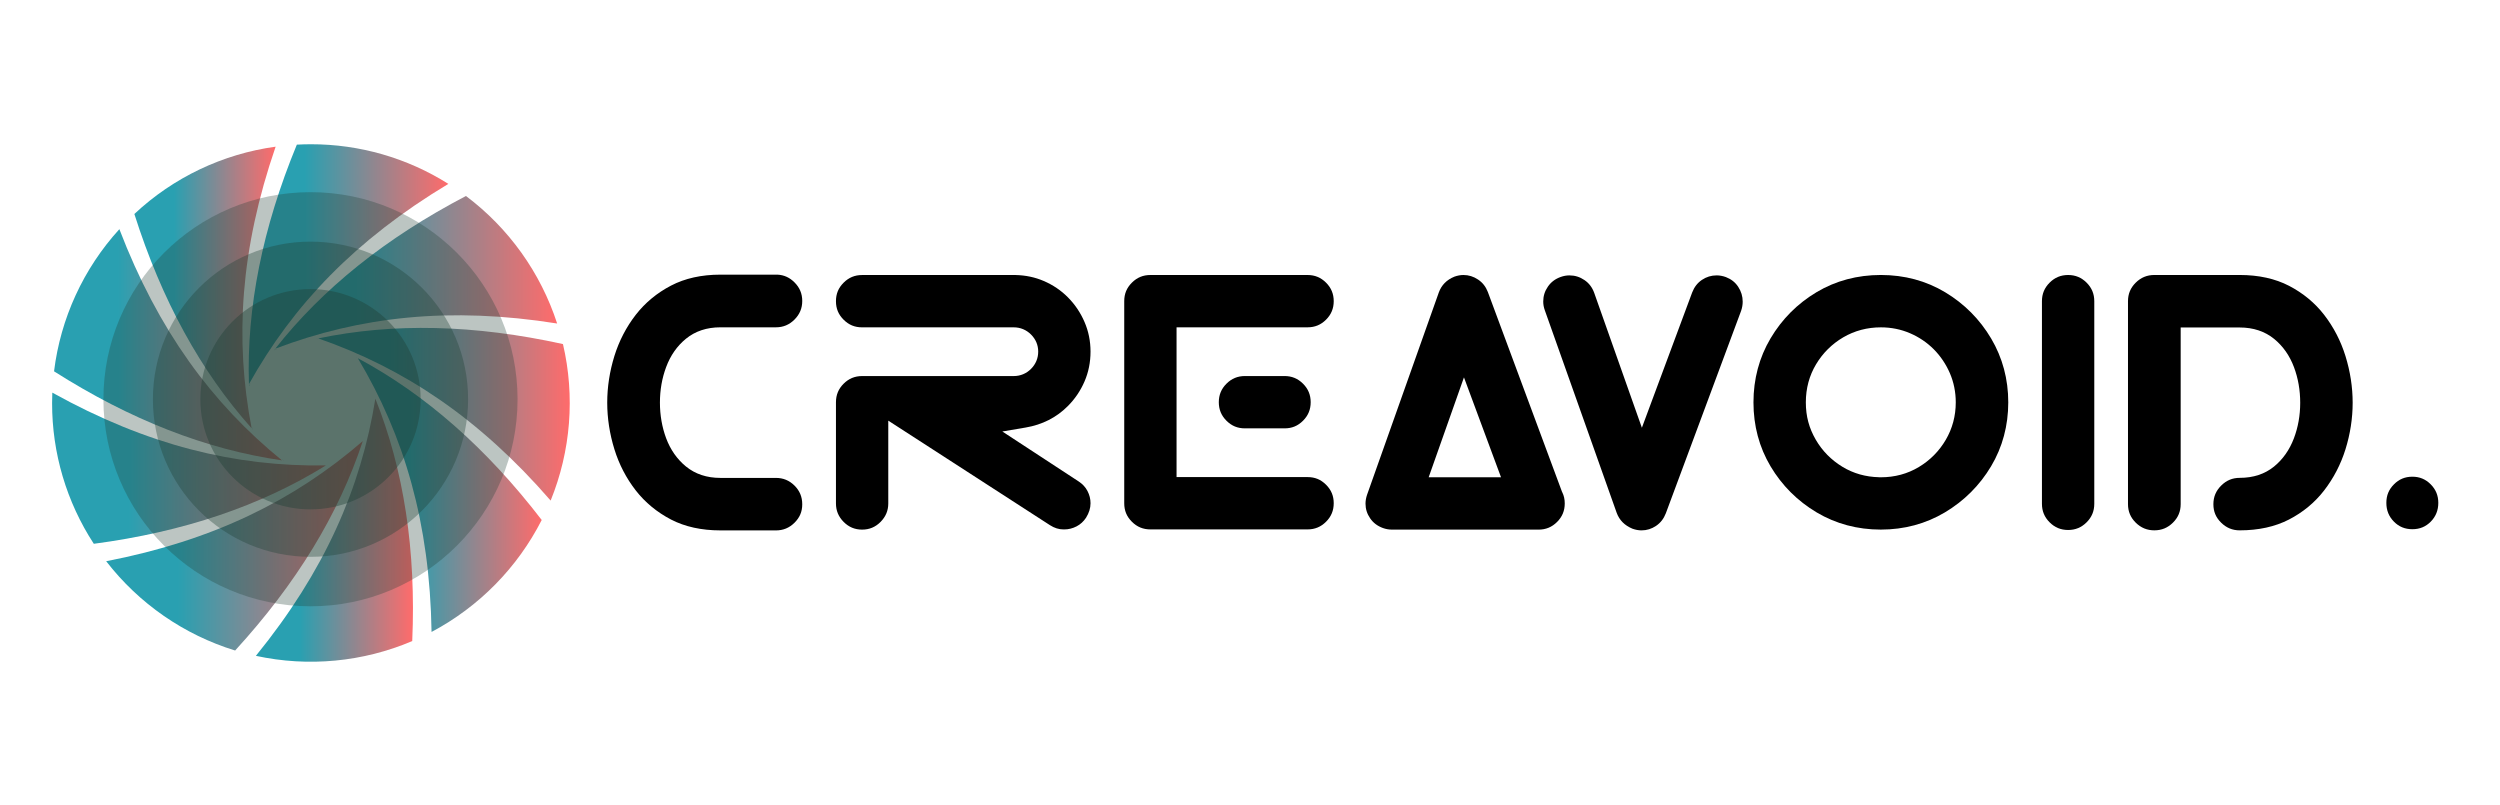 <?xml version="1.0" encoding="UTF-8"?>
<svg id="Ebene_1" xmlns="http://www.w3.org/2000/svg" xmlns:xlink="http://www.w3.org/1999/xlink" version="1.1" viewBox="0 0 1218.9 392.49">
  <!-- Generator: Adobe Illustrator 29.0.0, SVG Export Plug-In . SVG Version: 2.1.0 Build 186)  -->
  <defs>
    <style>
      .st0 {
        fill: url(#Unbenannter_Verlauf);
      }

      .st1 {
        fill: url(#Unbenannter_Verlauf13);
      }

      .st2 {
        fill: url(#Unbenannter_Verlauf11);
      }

      .st3 {
        fill: url(#Unbenannter_Verlauf10);
      }

      .st4 {
        fill: url(#Unbenannter_Verlauf15);
      }

      .st5 {
        fill: url(#Unbenannter_Verlauf14);
      }

      .st6 {
        fill: url(#Unbenannter_Verlauf12);
      }

      .st7 {
        opacity: .4;
      }

      .st8 {
        opacity: .35;
      }

      .st9 {
        opacity: .3;
      }

      .st10 {
        fill: url(#Unbenannter_Verlauf4);
      }

      .st11 {
        fill: url(#Unbenannter_Verlauf7);
      }

      .st12 {
        fill: url(#Unbenannter_Verlauf6);
      }

      .st13 {
        fill: url(#Unbenannter_Verlauf1);
      }

      .st14 {
        fill: url(#Unbenannter_Verlauf9);
      }

      .st15 {
        fill: url(#Unbenannter_Verlauf3);
      }

      .st16 {
        fill: url(#Unbenannter_Verlauf2);
      }

      .st17 {
        fill: url(#Unbenannter_Verlauf8);
      }

      .st18 {
        fill: url(#Unbenannter_Verlauf5);
      }

      .st19 {
        fill: #1d3e34;
      }
    </style>
    <linearGradient id="Unbenannter_Verlauf" data-name="Unbenannter Verlauf" x1="121.42" y1="187.44" x2="122.34" y2="187.44" gradientUnits="userSpaceOnUse">
      <stop offset=".28" stop-color="#29a0b1"/>
      <stop offset="1" stop-color="#ff6b6b"/>
    </linearGradient>
    <linearGradient id="Unbenannter_Verlauf1" data-name="Unbenannter Verlauf" x1="123.01" y1="208.74" x2="123.29" y2="208.74" xlink:href="#Unbenannter_Verlauf"/>
    <linearGradient id="Unbenannter_Verlauf2" data-name="Unbenannter Verlauf" x1="137.32" y1="224.12" x2="138.3" y2="224.12" xlink:href="#Unbenannter_Verlauf"/>
    <linearGradient id="Unbenannter_Verlauf3" data-name="Unbenannter Verlauf" x1="51.77" y1="266.11" x2="176.88" y2="266.11" xlink:href="#Unbenannter_Verlauf"/>
    <linearGradient id="Unbenannter_Verlauf4" data-name="Unbenannter Verlauf" x1="133.63" y1="170.43" x2="135.39" y2="170.43" xlink:href="#Unbenannter_Verlauf"/>
    <linearGradient id="Unbenannter_Verlauf5" data-name="Unbenannter Verlauf" x1="134.2" y1="132.78" x2="271.63" y2="132.78" xlink:href="#Unbenannter_Verlauf"/>
    <linearGradient id="Unbenannter_Verlauf6" data-name="Unbenannter Verlauf" x1="182.7" y1="193.73" x2="182.73" y2="193.73" xlink:href="#Unbenannter_Verlauf"/>
    <linearGradient id="Unbenannter_Verlauf7" data-name="Unbenannter Verlauf" x1="155.17" y1="201.96" x2="277.79" y2="201.96" xlink:href="#Unbenannter_Verlauf"/>
    <linearGradient id="Unbenannter_Verlauf8" data-name="Unbenannter Verlauf" x1="121.25" y1="128.82" x2="218.61" y2="128.82" xlink:href="#Unbenannter_Verlauf"/>
    <linearGradient id="Unbenannter_Verlauf9" data-name="Unbenannter Verlauf" x1="25.4" y1="228.28" x2="158.88" y2="228.28" xlink:href="#Unbenannter_Verlauf"/>
    <linearGradient id="Unbenannter_Verlauf10" data-name="Unbenannter Verlauf" x1="124.76" y1="258.52" x2="201.34" y2="258.52" xlink:href="#Unbenannter_Verlauf"/>
    <linearGradient id="Unbenannter_Verlauf11" data-name="Unbenannter Verlauf" x1="174.45" y1="241.37" x2="264.12" y2="241.37" xlink:href="#Unbenannter_Verlauf"/>
    <linearGradient id="Unbenannter_Verlauf12" data-name="Unbenannter Verlauf" x1="154.35" y1="165.33" x2="155.33" y2="165.33" xlink:href="#Unbenannter_Verlauf"/>
    <linearGradient id="Unbenannter_Verlauf13" data-name="Unbenannter Verlauf" x1="173.7" y1="174.52" x2="174.09" y2="174.52" xlink:href="#Unbenannter_Verlauf"/>
    <linearGradient id="Unbenannter_Verlauf14" data-name="Unbenannter Verlauf" x1="26.35" y1="168.09" x2="137.49" y2="168.09" xlink:href="#Unbenannter_Verlauf"/>
    <linearGradient id="Unbenannter_Verlauf15" data-name="Unbenannter Verlauf" x1="65.51" y1="140.16" x2="134.39" y2="140.16" xlink:href="#Unbenannter_Verlauf"/>
  </defs>
  <g id="symbol">
    <g>
      <path class="st0" d="M121.42,188.03c0,.08,0,.15.01.23.3-.55.61-1.09.91-1.64-.31.47-.62.94-.93,1.41Z"/>
      <path class="st13" d="M123.29,209.48c-.1-.49-.19-.99-.28-1.48.06.45.1.9.16,1.34.04.05.08.09.13.14Z"/>
      <path class="st16" d="M138.3,224.51c-.33-.26-.65-.53-.98-.79.27.26.54.52.82.77.05,0,.1.01.16.02Z"/>
      <path class="st15" d="M51.77,273.63c15.97,20.65,37.93,35.86,62.87,43.54,29.83-32.58,50.58-66.62,62.24-102.12-33.43,28.93-73.06,48.52-125.11,58.58Z"/>
      <path class="st10" d="M133.63,170.76c.59-.23,1.17-.45,1.76-.67-.54.16-1.08.32-1.61.48-.05.06-.09.13-.14.19Z"/>
      <path class="st18" d="M134.2,170.01c41.27-15.69,85.17-20.61,137.44-12.28-8.07-24.81-23.6-46.52-44.46-62.17-38.97,20.36-69.96,45.18-92.97,74.45Z"/>
      <path class="st12" d="M182.73,193.68s0-.01,0-.02c0,.05-.01.09-.02.14,0-.04.02-.08.03-.12Z"/>
      <path class="st11" d="M155.17,164.99c41.77,14.49,78.56,39.01,113.28,79.05h.03c9.84-24.19,11.94-50.85,6-76.28-43.04-9.5-82.81-10.42-119.31-2.77Z"/>
      <path class="st17" d="M144.73,70.52c-16.77,40.65-24.56,79.58-23.36,116.78,21.48-38.55,51.92-70.44,97.22-97.64h.02c-20.08-12.66-43.33-19.36-67.06-19.33-2.27,0-4.55.07-6.82.19Z"/>
      <path class="st14" d="M25.51,191.43c-.07,1.69-.11,3.39-.11,5.09-.03,24.36,7.03,48.2,20.34,68.61,43.72-5.78,81.43-18.52,113.14-38.21-44.17.67-87.09-9.77-133.37-35.49Z"/>
      <path class="st3" d="M200.99,312.57c1.92-44.1-4.08-83.49-17.98-118.18-7.02,43.69-24.79,84.2-58.25,125.37,25.55,5.55,52.18,3.03,76.23-7.2Z"/>
      <path class="st2" d="M174.45,174.63c22.7,37.98,35.12,80.43,35.96,133.48,23.09-12.24,41.85-31.29,53.71-54.58-26.88-34.99-56.77-61.29-89.68-78.9Z"/>
      <path class="st6" d="M154.35,165.17c.33.11.66.23.98.34-.29-.12-.57-.25-.86-.37-.04,0-.08.02-.12.03Z"/>
      <path class="st1" d="M173.7,174.19c.13.22.26.43.39.65-.1-.2-.2-.41-.31-.61-.03-.01-.06-.03-.08-.04Z"/>
      <path class="st5" d="M26.35,181.04c37.19,23.64,74.23,38.12,111.14,43.42-34.23-27.85-60.37-63.38-79.29-112.73-17.53,19.25-28.67,43.46-31.85,69.31Z"/>
      <path class="st4" d="M134.39,71.51c-25.81,3.55-49.87,15.01-68.88,32.82,13.29,41.92,32.35,76.75,57.18,104.48-8.33-43.33-5.51-87.3,11.7-137.3Z"/>
    </g>
    <g id="xm-YpS8mBq-U1uD4tCr8f">
      <g class="st9">
        <g id="Layer_1-2">
          <path class="st19" d="M50.42,194.65c0-55.76,45.2-100.96,100.96-100.96s100.96,45.2,100.96,100.96-45.2,100.96-100.96,100.96-100.96-45.2-100.96-100.96h0Z"/>
        </g>
      </g>
    </g>
    <g id="Zb5a4BqOsfUzhKsfL3oAS">
      <g class="st8">
        <g id="Layer_1-21" data-name="Layer_1-2">
          <path class="st19" d="M74.55,194.65c0-42.44,34.4-76.84,76.84-76.84s76.84,34.4,76.84,76.84-34.4,76.84-76.84,76.84-76.84-34.4-76.84-76.84h0Z"/>
        </g>
      </g>
    </g>
    <g id="L3c_qJBb-75yrT1M3BD6c">
      <g class="st7">
        <g id="Layer_1-22" data-name="Layer_1-2">
          <path class="st19" d="M97.69,194.65c0-29.66,24.04-53.7,53.7-53.7s53.7,24.04,53.7,53.7-24.04,53.7-53.7,53.7-53.7-24.04-53.7-53.7Z"/>
        </g>
      </g>
    </g>
  </g>
  <g id="creavoid">
    <path d="M800.33,258.59c-1.44,0-2.93-.28-4.43-.82-3.82-1.61-6.34-4.14-7.66-7.71l-35.06-98.81c-.51-1.39-.76-2.81-.76-4.23,0-2.68.74-5.06,2.28-7.28,1.52-2.21,3.56-3.75,6.24-4.71,1.43-.51,2.85-.76,4.24-.76,2.69,0,5.09.75,7.34,2.28,2.22,1.51,3.77,3.54,4.75,6.23l19.11,54.08,4.14,11.7,4.32-11.64,20.2-54.33c1.03-2.65,2.58-4.66,4.76-6.13,2.2-1.47,4.55-2.19,7.19-2.19,1.46,0,2.96.28,4.49.83,2.61,1.01,4.58,2.57,6,4.74,1.47,2.25,2.19,4.62,2.19,7.27,0,1.48-.26,2.97-.77,4.44l-36.7,98.71c-1.02,2.64-2.58,4.65-4.76,6.13-2.2,1.48-4.52,2.2-7.08,2.2Z"/>
    <path d="M678.53,258.21c-1.41,0-2.83-.25-4.22-.75-2.7-.98-4.75-2.52-6.26-4.72-1.53-2.22-2.28-4.57-2.28-7.19,0-1.41.26-2.88.77-4.36l34.96-98.58c1.33-3.64,3.83-6.17,7.63-7.73,1.46-.52,2.96-.8,4.38-.8,2.57,0,4.91.73,7.14,2.22,2.21,1.48,3.77,3.47,4.78,6.1l36.08,97.21.1.24.1.2c.81,1.62,1.2,3.39,1.2,5.41,0,3.55-1.22,6.5-3.74,9.02s-5.47,3.74-9.02,3.74h-71.62ZM696.56,232.7h35.28l-18.07-48.71-17.21,48.71Z"/>
    <path d="M1008.33,258.4c-3.55,0-6.5-1.22-9.02-3.74-2.52-2.52-3.74-5.47-3.74-9.02v-98.8c0-3.55,1.22-6.5,3.74-9.02,2.52-2.52,5.47-3.74,9.02-3.74s6.5,1.22,9.02,3.74c2.52,2.52,3.74,5.47,3.74,9.02v98.8c0,3.55-1.22,6.5-3.74,9.02s-5.47,3.74-9.02,3.74Z"/>
    <path d="M1176.16,258.02c-3.6,0-6.54-1.21-8.99-3.7-2.48-2.52-3.68-5.51-3.68-9.14s1.18-6.49,3.7-9.03c2.48-2.51,5.41-3.73,8.97-3.73s6.47,1.22,8.95,3.72c2.5,2.51,3.71,5.47,3.71,9.04s-1.2,6.63-3.67,9.14c-2.45,2.49-5.39,3.7-8.99,3.7Z"/>
    <path d="M1092.01,258.58c-3.55,0-6.52-1.23-9.08-3.76-2.58-2.55-3.77-5.41-3.77-8.99s1.24-6.53,3.79-9.07c2.55-2.55,5.51-3.78,9.06-3.78,6.6,0,12.22-1.85,16.72-5.51,4.29-3.5,7.54-8.12,9.67-13.72,2.05-5.39,3.09-11.23,3.09-17.37s-1.02-11.99-3.03-17.35c-2.1-5.62-5.35-10.26-9.67-13.79-4.53-3.69-10.17-5.57-16.77-5.57h-28.81v86.15c0,3.54-1.23,6.48-3.77,9-2.55,2.53-5.52,3.75-9.07,3.75s-6.53-1.23-9.09-3.76c-2.53-2.52-3.76-5.46-3.76-8.99v-98.99c0-3.54,1.23-6.49,3.77-9.01,2.55-2.53,5.53-3.75,9.08-3.75h41.64c9.19,0,17.28,1.78,24.05,5.29,6.83,3.55,12.59,8.31,17.11,14.16,4.6,5.95,8.1,12.71,10.39,20.1,2.32,7.49,3.5,15.14,3.5,22.74s-1.18,15.23-3.5,22.69c-2.3,7.36-5.81,14.12-10.44,20.11-4.55,5.88-10.32,10.64-17.15,14.16-6.79,3.49-14.85,5.25-23.96,5.25Z"/>
    <path d="M606.99,208.85c-3.61,0-6.47-1.19-9.02-3.73-2.51-2.51-3.73-5.46-3.73-9.02s1.22-6.51,3.73-9.02c2.52-2.52,5.47-3.74,9.02-3.74h19.3c3.55,0,6.5,1.22,9.02,3.74,2.51,2.51,3.73,5.46,3.73,9.02s-1.22,6.51-3.73,9.02c-2.54,2.54-5.41,3.73-9.02,3.73h-19.3Z"/>
    <path d="M351.22,258.6c-9.19,0-17.28-1.78-24.05-5.29-6.84-3.56-12.62-8.33-17.18-14.17-4.64-5.96-8.15-12.72-10.43-20.09-2.32-7.48-3.5-15.14-3.5-22.75s1.18-15.24,3.5-22.74c2.3-7.38,5.81-14.14,10.43-20.09,4.57-5.88,10.35-10.66,17.18-14.22,6.78-3.54,14.86-5.34,24.04-5.34h27.87c3.21.17,5.93,1.41,8.28,3.77,2.55,2.55,3.78,5.51,3.78,9.06s-1.24,6.53-3.78,9.07c-2.54,2.54-5.51,3.78-9.06,3.78h-27.09c-6.6,0-12.24,1.87-16.77,5.57-4.33,3.53-7.58,8.19-9.67,13.84-2.01,5.39-3.02,11.2-3.02,17.29s1.02,11.98,3.02,17.36c2.1,5.62,5.35,10.26,9.67,13.79,4.53,3.7,10.17,5.57,16.77,5.57h27.09c3.56,0,6.53,1.23,9.07,3.75,2.53,2.52,3.77,5.49,3.77,9.1s-1.2,6.44-3.77,9c-2.55,2.53-5.52,3.75-9.07,3.75h-27.09Z"/>
    <path d="M560.88,258.12c-3.55,0-6.5-1.22-9.02-3.74-2.54-2.55-3.73-5.41-3.73-9.02v-98.52c0-3.61,1.19-6.47,3.73-9.02,2.52-2.52,5.47-3.74,9.02-3.74h76.63c3.55,0,6.5,1.22,9.02,3.74,2.52,2.52,3.74,5.47,3.74,9.02s-1.22,6.5-3.74,9.02-5.46,3.73-9.02,3.73h-63.87v73.02h63.87c3.61,0,6.47,1.19,9.02,3.73s3.74,5.47,3.74,9.02-1.22,6.5-3.74,9.02-5.47,3.74-9.02,3.74h-76.63Z"/>
    <path d="M420.33,258.22c-3.54,0-6.49-1.23-9.01-3.77-2.52-2.55-3.74-5.49-3.74-8.99v-49.35c0-3.56,1.22-6.51,3.73-9.02s5.47-3.74,9.02-3.74h73.94c3.22,0,6.13-1.21,8.42-3.5,2.29-2.29,3.5-5.2,3.5-8.42s-1.21-6.04-3.5-8.33c-2.29-2.29-5.2-3.5-8.42-3.5h-73.94c-3.61,0-6.47-1.19-9.02-3.73-2.54-2.55-3.73-5.41-3.73-9.02s1.19-6.47,3.73-9.02c2.52-2.52,5.47-3.74,9.02-3.74h74.84c4.86.11,9.45,1.07,13.66,2.88,4.52,1.93,8.52,4.63,11.88,8.04,3.4,3.42,6.11,7.45,8.06,11.98,1.94,4.47,2.93,9.33,2.93,14.45s-.98,10.05-2.93,14.54c-1.95,4.52-4.68,8.55-8.1,11.97-5.54,5.6-12.49,9.13-20.66,10.51l-11.31,1.92,37.23,24.37c1.9,1.25,3.31,2.77,4.28,4.64,1,1.92,1.49,3.87,1.49,5.98,0,2.37-.71,4.68-2.19,7.06-1.22,1.84-2.74,3.23-4.62,4.21-1.94,1-3.91,1.49-6.04,1.49h-.29c-2.3,0-4.47-.68-6.63-2.07l-78.84-50.97v40.37c0,3.5-1.23,6.44-3.76,9-2.51,2.53-5.46,3.76-9,3.76Z"/>
    <path d="M917.03,258.21c-11.42,0-21.94-2.82-31.28-8.37-9.38-5.58-16.95-13.15-22.51-22.5-5.52-9.29-8.32-19.78-8.32-31.15s2.8-21.87,8.32-31.2c5.55-9.37,13.1-16.96,22.47-22.55,9.3-5.55,19.84-8.37,31.32-8.37s22.03,2.83,31.33,8.41c9.36,5.61,16.92,13.22,22.47,22.6,5.52,9.34,8.32,19.8,8.32,31.11s-2.82,21.84-8.37,31.14c-5.57,9.34-13.16,16.91-22.56,22.51-9.33,5.55-19.82,8.37-31.19,8.37ZM916.09,232.68l.96.02c6.75,0,12.98-1.68,18.5-5,5.48-3.29,9.89-7.74,13.11-13.23,3.24-5.52,4.89-11.67,4.89-18.28,0-5.03-.97-9.83-2.88-14.26-1.9-4.38-4.52-8.28-7.79-11.58-3.3-3.33-7.22-5.99-11.63-7.88-4.44-1.91-9.21-2.87-14.2-2.87-6.65,0-12.84,1.64-18.38,4.88-5.49,3.23-9.94,7.64-13.22,13.11-3.32,5.52-5,11.78-5,18.59s1.58,12.55,4.82,18.16c3.17,5.48,7.57,9.95,13.07,13.28,5.28,3.2,11.25,4.9,17.75,5.05h0Z"/>
  </g>
</svg>
